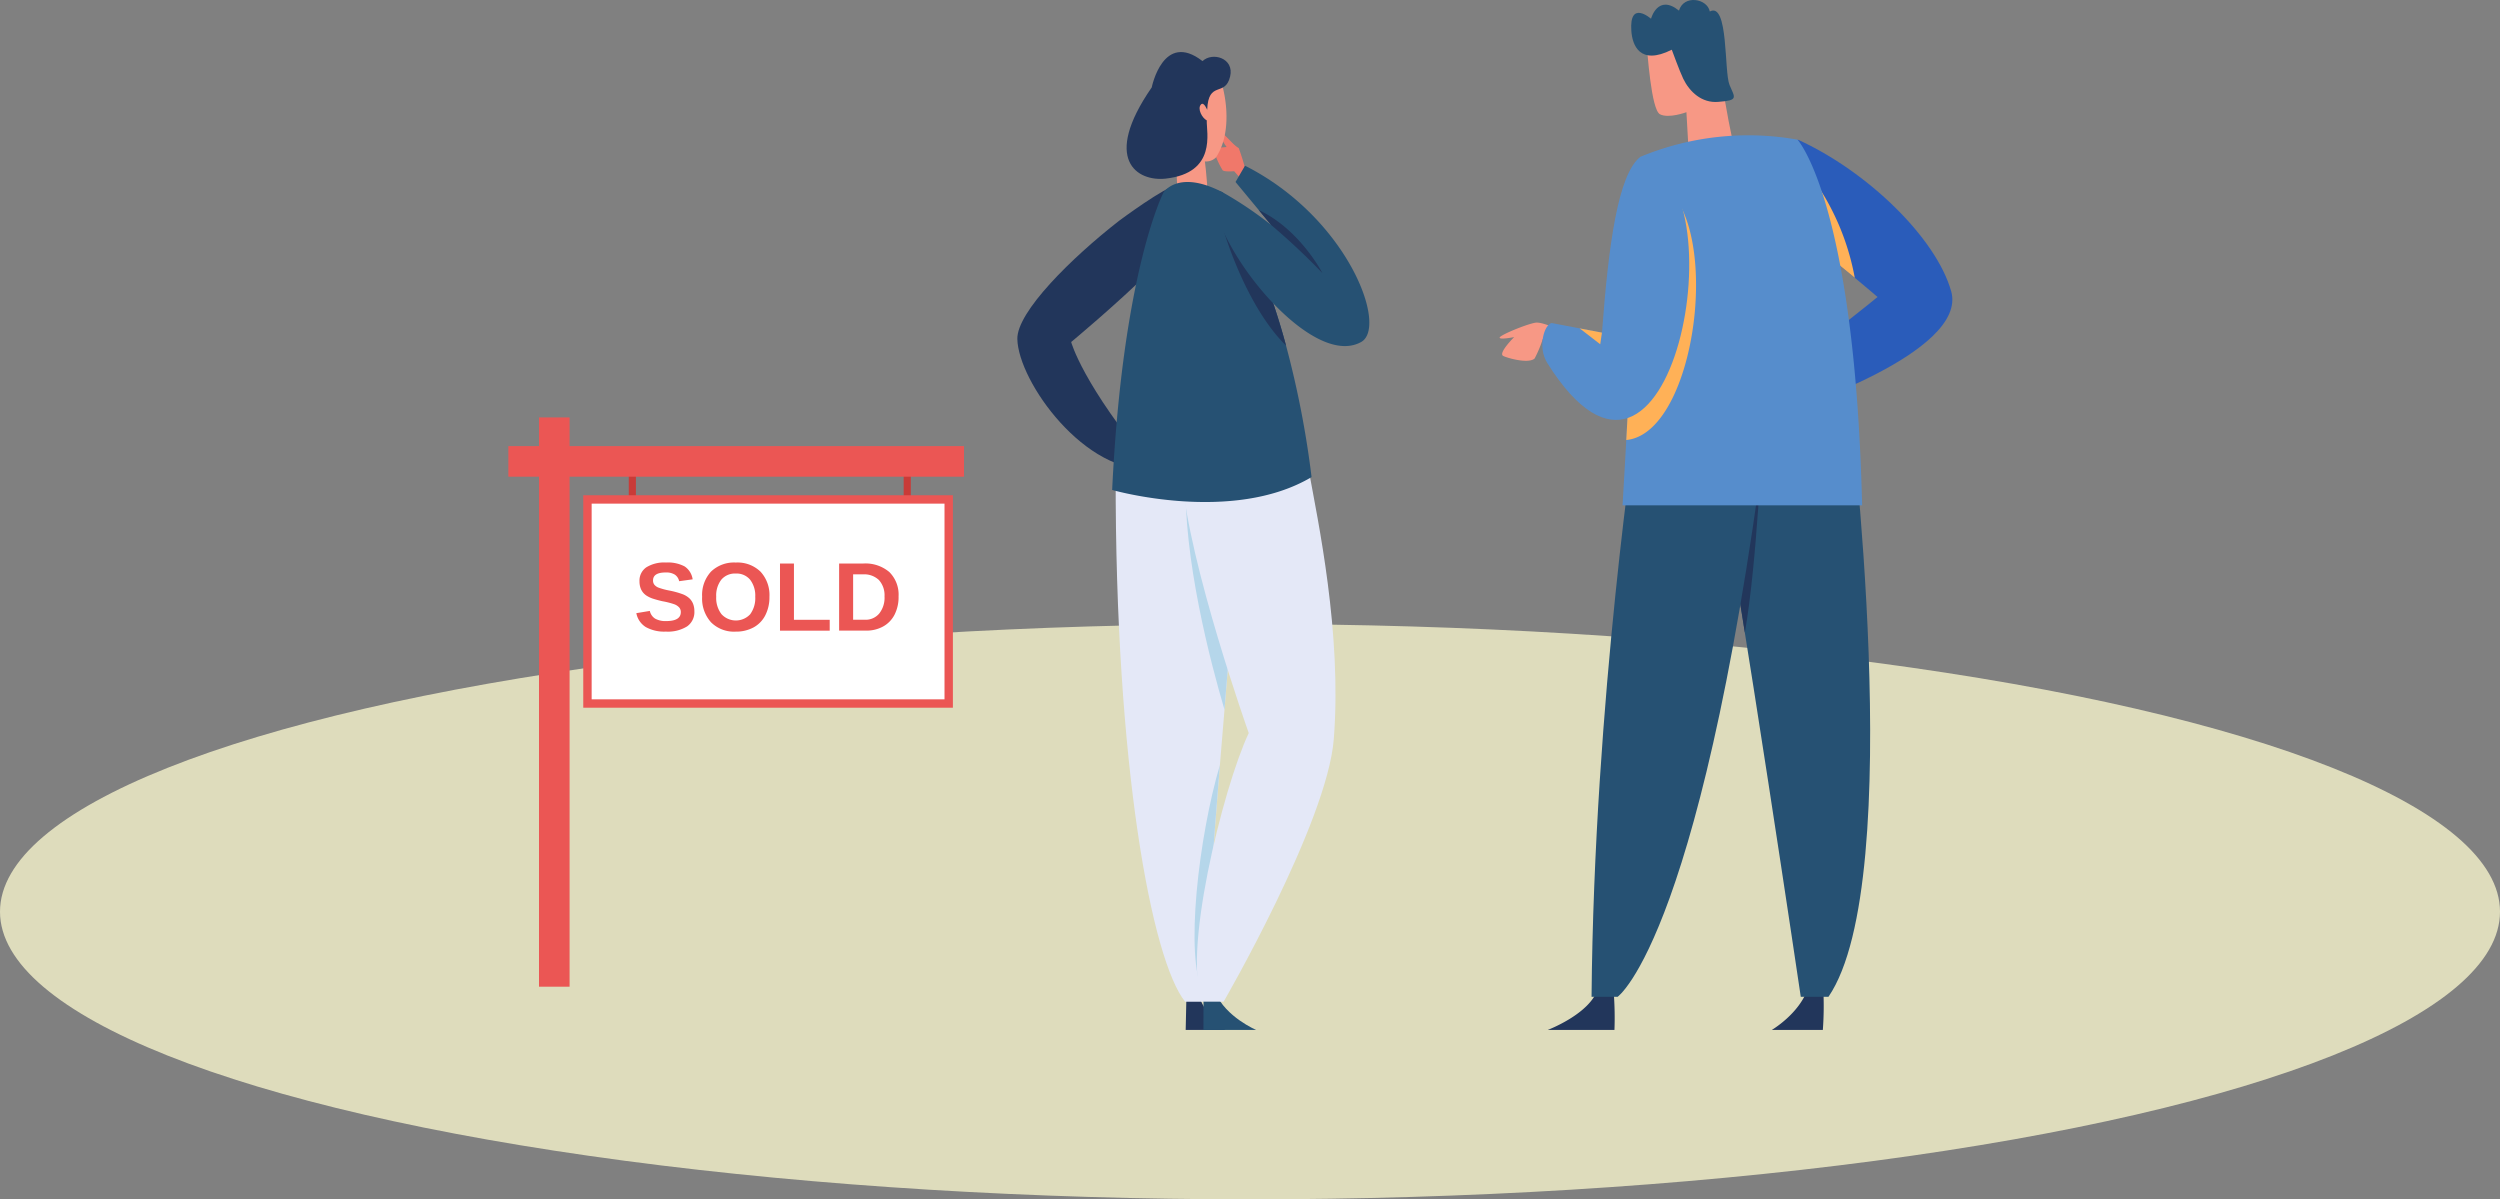 <svg xmlns="http://www.w3.org/2000/svg" xmlns:xlink="http://www.w3.org/1999/xlink" width="352" height="168.867" viewBox="0 0 352 168.867">
  <rect x="0" y="0" width="352" height="168.867" fill="#808080" stroke="none"/>
  <defs>
    <clipPath id="clip-path">
      <rect id="長方形_436" data-name="長方形 436" width="63.742" height="145.016" fill="none"/>
    </clipPath>
    <clipPath id="clip-path-2">
      <rect id="長方形_437" data-name="長方形 437" width="49.558" height="137.689" fill="none"/>
    </clipPath>
    <clipPath id="clip-path-3">
      <rect id="長方形_408" data-name="長方形 408" width="64.153" height="64.153" fill="none"/>
    </clipPath>
  </defs>
  <g id="グループ_7282" data-name="グループ 7282" transform="translate(-496.607 -418.139)">
    <ellipse id="楕円形_32" data-name="楕円形 32" cx="176" cy="40.5" rx="176" ry="40.5" transform="translate(496.607 506.006)" fill="#dedcbc"/>
    <g id="グループ_7279" data-name="グループ 7279" transform="translate(707.754 418.139)">
      <g id="グループ_7278" data-name="グループ 7278" clip-path="url(#clip-path)">
        <path id="パス_9225" data-name="パス 9225" d="M54.494,36.34C52.356,28.8,42.66,19.431,32.9,15,29,18.417,30.142,26.1,34.392,29.273c4.681,3.5,9.736,7.885,9.736,7.885s-6.7,5.56-14.879,11.316l2.013,4.8s25.7-8.243,23.233-16.937" transform="translate(9.082 4.658)" fill="#2a5cba"/>
        <path id="パス_9226" data-name="パス 9226" d="M31.084,24.5a9.323,9.323,0,0,0,2.736,3.436c2.3,1.722,4.7,3.658,6.533,5.18A35.044,35.044,0,0,0,34.565,19.3Z" transform="translate(9.652 5.993)" fill="#ffb157"/>
        <path id="パス_9227" data-name="パス 9227" d="M36.49,106.221a46.2,46.2,0,0,1-.06,5.813H29.239s3.857-2.257,5.07-5.813Z" transform="translate(9.079 32.982)" fill="#22365b"/>
        <path id="パス_9228" data-name="パス 9228" d="M42.215,42.558s8.382,68.107-2.869,84.577h-3.9S27.627,74.256,22.4,44.638Z" transform="translate(6.955 13.214)" fill="#265173"/>
        <path id="パス_9229" data-name="パス 9229" d="M27.31,74.488c1.725-9.838,2.457-27.54,2.457-27.54l-6.518,4.394c1.071,6.533,2.972,15.963,4.061,23.146" transform="translate(7.219 14.578)" fill="#22365b"/>
        <path id="パス_9230" data-name="パス 9230" d="M14.416,106.221a46.378,46.378,0,0,1,.148,5.813h-9.4s5.982-2.257,7.069-5.813Z" transform="translate(1.604 32.982)" fill="#22365b"/>
        <path id="パス_9231" data-name="パス 9231" d="M16.327,45.6s-6.1,40.092-6.45,81.861h3.672S25.9,118.828,35.261,41.507Z" transform="translate(3.067 12.888)" fill="#265173"/>
        <path id="パス_9232" data-name="パス 9232" d="M27.932,19.336C26.27,11.64,25.669,3.888,23.7,2.388s-8.166-.161-7.973,2.156.733,10.363,1.968,11,3.723-.292,3.723-.292l.295,5.191s4.209,3.072,6.216-1.1" transform="translate(4.883 0.545)" fill="#f79885"/>
        <path id="パス_9233" data-name="パス 9233" d="M46.939,66.64H13.207c.17-2.922.354-6.015.524-9.2.76-13.629,1.468-28.569,1.8-35.672.131-2.647.2-4.207.2-4.207A39.616,39.616,0,0,1,37.844,15.15s8.06,8.741,9.095,51.49" transform="translate(4.101 4.514)" fill="#568dcc"/>
        <path id="パス_9234" data-name="パス 9234" d="M13.607,56.047c.76-13.629,1.468-28.569,1.8-35.672a4.987,4.987,0,0,1,1.153-1.35c11.231,2.529,7.588,36.013-2.949,37.022" transform="translate(4.225 5.907)" fill="#ffb157"/>
        <path id="パス_9235" data-name="パス 9235" d="M19.136,22.718l-4.709,3.933s.242,10.23-.334,16.375c5.934-11.7,5.043-20.308,5.043-20.308" transform="translate(4.376 7.054)" fill="#7fb8db"/>
        <path id="パス_9236" data-name="パス 9236" d="M11.979,37.547S6.572,34.4,5.017,34.678C3.677,34.915-.017,36.452,0,36.78S2.048,36.7,2.048,36.7-.181,38.91.474,39.333c.384.248,3.571,1.2,4.458.376A17.828,17.828,0,0,0,6.081,36.96a59.19,59.19,0,0,0,5.9.587" transform="translate(0 10.762)" fill="#f79885"/>
        <path id="パス_9237" data-name="パス 9237" d="M18.4,16.843c-3.162,2.472-4.5,12.426-5.411,24.762l-7.071-1.35c-1.039.153-2.048,3.369-.628,5.636,17.528,27.9,27.46-25.827,13.11-29.049" transform="translate(1.424 5.23)" fill="#568dcc"/>
        <path id="パス_9238" data-name="パス 9238" d="M21.448,11.056c.9,1.874,2.631,3.483,4.933,3.288,2.891-.216,2.379-.546,1.6-2.388S27.851.219,25.207,1.617c-.37-1.844-3.668-2.4-4.344-.123-3-2.414-3.934,1.148-3.934,1.148S13.835-.1,14.159,4.378C14.3,6.312,15.308,9.286,19.851,7c0,0,1.123,3.073,1.6,4.055" transform="translate(4.389 0)" fill="#265173"/>
        <path id="パス_9239" data-name="パス 9239" d="M11.738,35.879l-.245,1.639L8.6,35.282Z" transform="translate(2.671 10.955)" fill="#ffb157"/>
      </g>
    </g>
    <g id="グループ_7281" data-name="グループ 7281" transform="translate(639.849 425.466)">
      <g id="グループ_7280" data-name="グループ 7280" transform="translate(0 0)" clip-path="url(#clip-path-2)">
        <path id="パス_9240" data-name="パス 9240" d="M18.986,26.115c3.578-3.527,9.44-11.746,3.39-11.755-1.407,0-8.035,4.929-8.035,4.929C7.624,24.515-.076,32.134,0,35.943c.121,6.013,9.626,19.243,19.127,18.288C9.165,42.376,7.578,36.369,7.578,36.369s6.209-5.131,11.408-10.253" transform="translate(0 4.459)" fill="#22365b"/>
        <path id="パス_9241" data-name="パス 9241" d="M19.8,101.062H18.2l-.115,5.247h5.617a9.689,9.689,0,0,1-3.905-5.247" transform="translate(5.617 31.38)" fill="#22365b"/>
        <path id="パス_9242" data-name="パス 9242" d="M21.679,101.062H20.006l-.012,5.247h7.428s-4.28-1.811-5.743-5.247" transform="translate(6.208 31.38)" fill="#265173"/>
        <path id="パス_9243" data-name="パス 9243" d="M28.3,45.734c-.206,6.172-1.266,18.621-2.411,32.763-.221,2.565-.427,5.18-.65,7.815-.871,10.909-1.744,22.28-2.257,32.181-.034.376-.051.752-.068,1.128H20.346c-4.685-5.8-9.867-33.19-9.782-74.228l11.133.223Z" transform="translate(3.28 14.094)" fill="#e4e8f7"/>
        <path id="パス_9244" data-name="パス 9244" d="M22.605,76.615c-.871,10.91-1.744,22.28-2.257,32.181l-.051-.136c-2.719-4.959-.616-22.178,2.308-32.044" transform="translate(5.911 23.789)" fill="#b5d6ea"/>
        <path id="パス_9245" data-name="パス 9245" d="M25.966,45.681C25.76,51.854,24.7,64.3,23.554,78.444,21.623,71.929,17.69,57.035,18.1,45.613l1.266-.051Z" transform="translate(5.611 14.147)" fill="#b5d6ea"/>
        <path id="パス_9246" data-name="パス 9246" d="M35.572,45.063l-17.883.722c.913,12.248,9.4,36.112,9.4,36.112-3.669,7.744-9.6,31.988-6.374,37.821h2.837S38.137,94.537,39.063,82.752c1.176-14.961-2.265-30.875-3.491-37.689" transform="translate(5.492 13.992)" fill="#e4e8f7"/>
        <path id="パス_9247" data-name="パス 9247" d="M25.827,15.467c-.271.18-1.608-1.417-1.608-1.417s-1.3.123-1.611-.124a11.345,11.345,0,0,1-1.051-2.189s-1.3-.163-1.245-.6c.037-.286,2.853-.489,2.853-.489s-1.2-1.58-.68-1.857c.309-.166,1.516,1.541,2.382,2.005,0,0,1.578,4.258.959,4.667" transform="translate(6.307 2.728)" fill="#f0786a"/>
        <path id="パス_9248" data-name="パス 9248" d="M21.508,16.5c-.277,2.266-2.535,1.031-4.237-.058,0,0-.168-4.416-.446-8.176-.214-2.888,3.437-.333,4.123,3.241.294,1.558.56,4.993.56,4.993" transform="translate(5.221 2.18)" fill="#f79885"/>
        <path id="パス_9249" data-name="パス 9249" d="M16.51,10.32s-1.895-4.616-.9-7.047S22.119.625,23.215,2.156c1.029,1.439,2.738,8.206-.014,12.321a1.973,1.973,0,0,1-1.722.533c-3.515-.695-4.968-4.69-4.968-4.69" transform="translate(4.757 0.368)" fill="#f79885"/>
        <path id="パス_9250" data-name="パス 9250" d="M15.28,4.971s1.595-8.007,7.147-3.694c1.388-1.328,4.506-.434,3.887,2.172-.7,2.949-3.06.467-3.23,4.69,0,0-.467-1.186-.87-.761-.557.586.156,1.919.81,2.245-.063,1.659,1.474,7.4-5.792,8.2-3.994.44-9.012-2.646-1.951-12.851" transform="translate(3.645 0)" fill="#22365b"/>
        <path id="パス_9251" data-name="パス 9251" d="M38.264,55.51c-11.2,6.652-28.078,1.812-28.078,1.812C11.673,26.476,17.42,15.43,17.42,15.43s2.051-3.3,8.344,0a51.15,51.15,0,0,1,4.668,9.13,100.57,100.57,0,0,1,4.241,12.448,134.178,134.178,0,0,1,3.591,18.5" transform="translate(3.163 4.335)" fill="#265173"/>
        <path id="パス_9252" data-name="パス 9252" d="M30.966,35.433c-5.813-5.745-8.841-16.4-8.841-16.4l4.6,3.95a100.57,100.57,0,0,1,4.241,12.448" transform="translate(6.87 5.91)" fill="#22365b"/>
        <path id="パス_9253" data-name="パス 9253" d="M22.407,15.968A53,53,0,0,1,29.2,20.544l-5-6.039,1.335-2.293c14.427,7.285,20.18,22.7,16.351,24.824-4.488,2.494-11.59-3.6-16.138-10.021C21.486,21,19.418,14.4,22.407,15.968" transform="translate(6.52 3.792)" fill="#265173"/>
        <path id="パス_9254" data-name="パス 9254" d="M27.667,19.065A95.746,95.746,0,0,1,34.9,25.856s-3.162-6.162-8.964-8.88Z" transform="translate(8.053 5.271)" fill="#22365b"/>
      </g>
    </g>
    <g id="グループ_7231" data-name="グループ 7231" transform="translate(568.185 476.913)">
      <g id="グループ_7230" data-name="グループ 7230" transform="translate(0 0)">
        <rect id="長方形_403" data-name="長方形 403" width="1.005" height="8.545" transform="translate(16.954 6.678)" fill="#c93b38"/>
        <rect id="長方形_404" data-name="長方形 404" width="1.005" height="8.545" transform="translate(55.658 6.678)" fill="#c93b38"/>
        <rect id="長方形_405" data-name="長方形 405" width="4.306" height="80.153" transform="translate(4.314)" fill="#eb5654"/>
        <rect id="長方形_406" data-name="長方形 406" width="64.153" height="4.306" transform="translate(0 4.038)" fill="#eb5654"/>
        <rect id="長方形_407" data-name="長方形 407" width="50.863" height="28.734" transform="translate(11.136 11.548)" fill="#fff"/>
        <path id="パス_9145" data-name="パス 9145" d="M65.543,43.941H13.5V14.027H65.543ZM14.68,42.761H64.363V15.207H14.68Z" transform="translate(-2.954 -3.069)" fill="#eb5654"/>
        <g id="グループ_7229" data-name="グループ 7229">
          <g id="グループ_7228" data-name="グループ 7228" clip-path="url(#clip-path-3)">
            <path id="パス_9146" data-name="パス 9146" d="M31.237,33.017a2.452,2.452,0,0,1-1.023,2.123,5.113,5.113,0,0,1-3,.734,5.306,5.306,0,0,1-2.83-.644,2.955,2.955,0,0,1-1.32-1.952l1.9-.315a1.7,1.7,0,0,0,.752,1.09,3,3,0,0,0,1.552.339q2.058,0,2.058-1.262a.954.954,0,0,0-.237-.664,1.79,1.79,0,0,0-.666-.436,11,11,0,0,0-1.648-.423,15.136,15.136,0,0,1-1.466-.4,4.073,4.073,0,0,1-.746-.356A2.2,2.2,0,0,1,24,30.361a2.151,2.151,0,0,1-.362-.678,2.807,2.807,0,0,1-.13-.891,2.262,2.262,0,0,1,.955-1.962,4.767,4.767,0,0,1,2.781-.681,5,5,0,0,1,2.62.55,2.628,2.628,0,0,1,1.129,1.818l-1.9.262a1.488,1.488,0,0,0-.6-.92A2.269,2.269,0,0,0,27.2,27.55q-1.785,0-1.784,1.127a.936.936,0,0,0,.189.6,1.475,1.475,0,0,0,.563.4,9.669,9.669,0,0,0,1.512.412,12.065,12.065,0,0,1,1.935.534,3,3,0,0,1,.922.57,2.161,2.161,0,0,1,.52.778,2.819,2.819,0,0,1,.179,1.043" transform="translate(-5.046 -5.72)" fill="#eb5654"/>
            <path id="パス_9147" data-name="パス 9147" d="M44.4,30.971a5.567,5.567,0,0,1-.58,2.6,4.016,4.016,0,0,1-1.658,1.715,5.154,5.154,0,0,1-2.517.593,4.571,4.571,0,0,1-3.467-1.311,4.983,4.983,0,0,1-1.255-3.593,4.849,4.849,0,0,1,1.252-3.548,4.661,4.661,0,0,1,3.484-1.275,4.642,4.642,0,0,1,3.487,1.289A4.847,4.847,0,0,1,44.4,30.971m-2,0a3.65,3.65,0,0,0-.72-2.4,2.472,2.472,0,0,0-2.018-.87,2.506,2.506,0,0,0-2.037.862,3.641,3.641,0,0,0-.72,2.4,3.751,3.751,0,0,0,.736,2.452,2.754,2.754,0,0,0,4.043.023,3.81,3.81,0,0,0,.716-2.476" transform="translate(-7.64 -5.72)" fill="#eb5654"/>
            <path id="パス_9148" data-name="パス 9148" d="M48.955,35.78V26.328H50.92v7.923h5.035v1.53Z" transform="translate(-10.71 -5.76)" fill="#eb5654"/>
            <path id="パス_9149" data-name="パス 9149" d="M67.985,30.984a5.442,5.442,0,0,1-.57,2.553A3.95,3.95,0,0,1,65.8,35.2a4.843,4.843,0,0,1-2.387.577h-3.8V26.329h3.4a5.2,5.2,0,0,1,3.669,1.2,4.473,4.473,0,0,1,1.3,3.451m-1.978,0a3.191,3.191,0,0,0-.786-2.325,3.006,3.006,0,0,0-2.244-.8H61.585v6.393H63.25a2.5,2.5,0,0,0,2.011-.879,3.569,3.569,0,0,0,.746-2.388" transform="translate(-13.043 -5.76)" fill="#eb5654"/>
          </g>
        </g>
      </g>
    </g>
  </g>
</svg>
